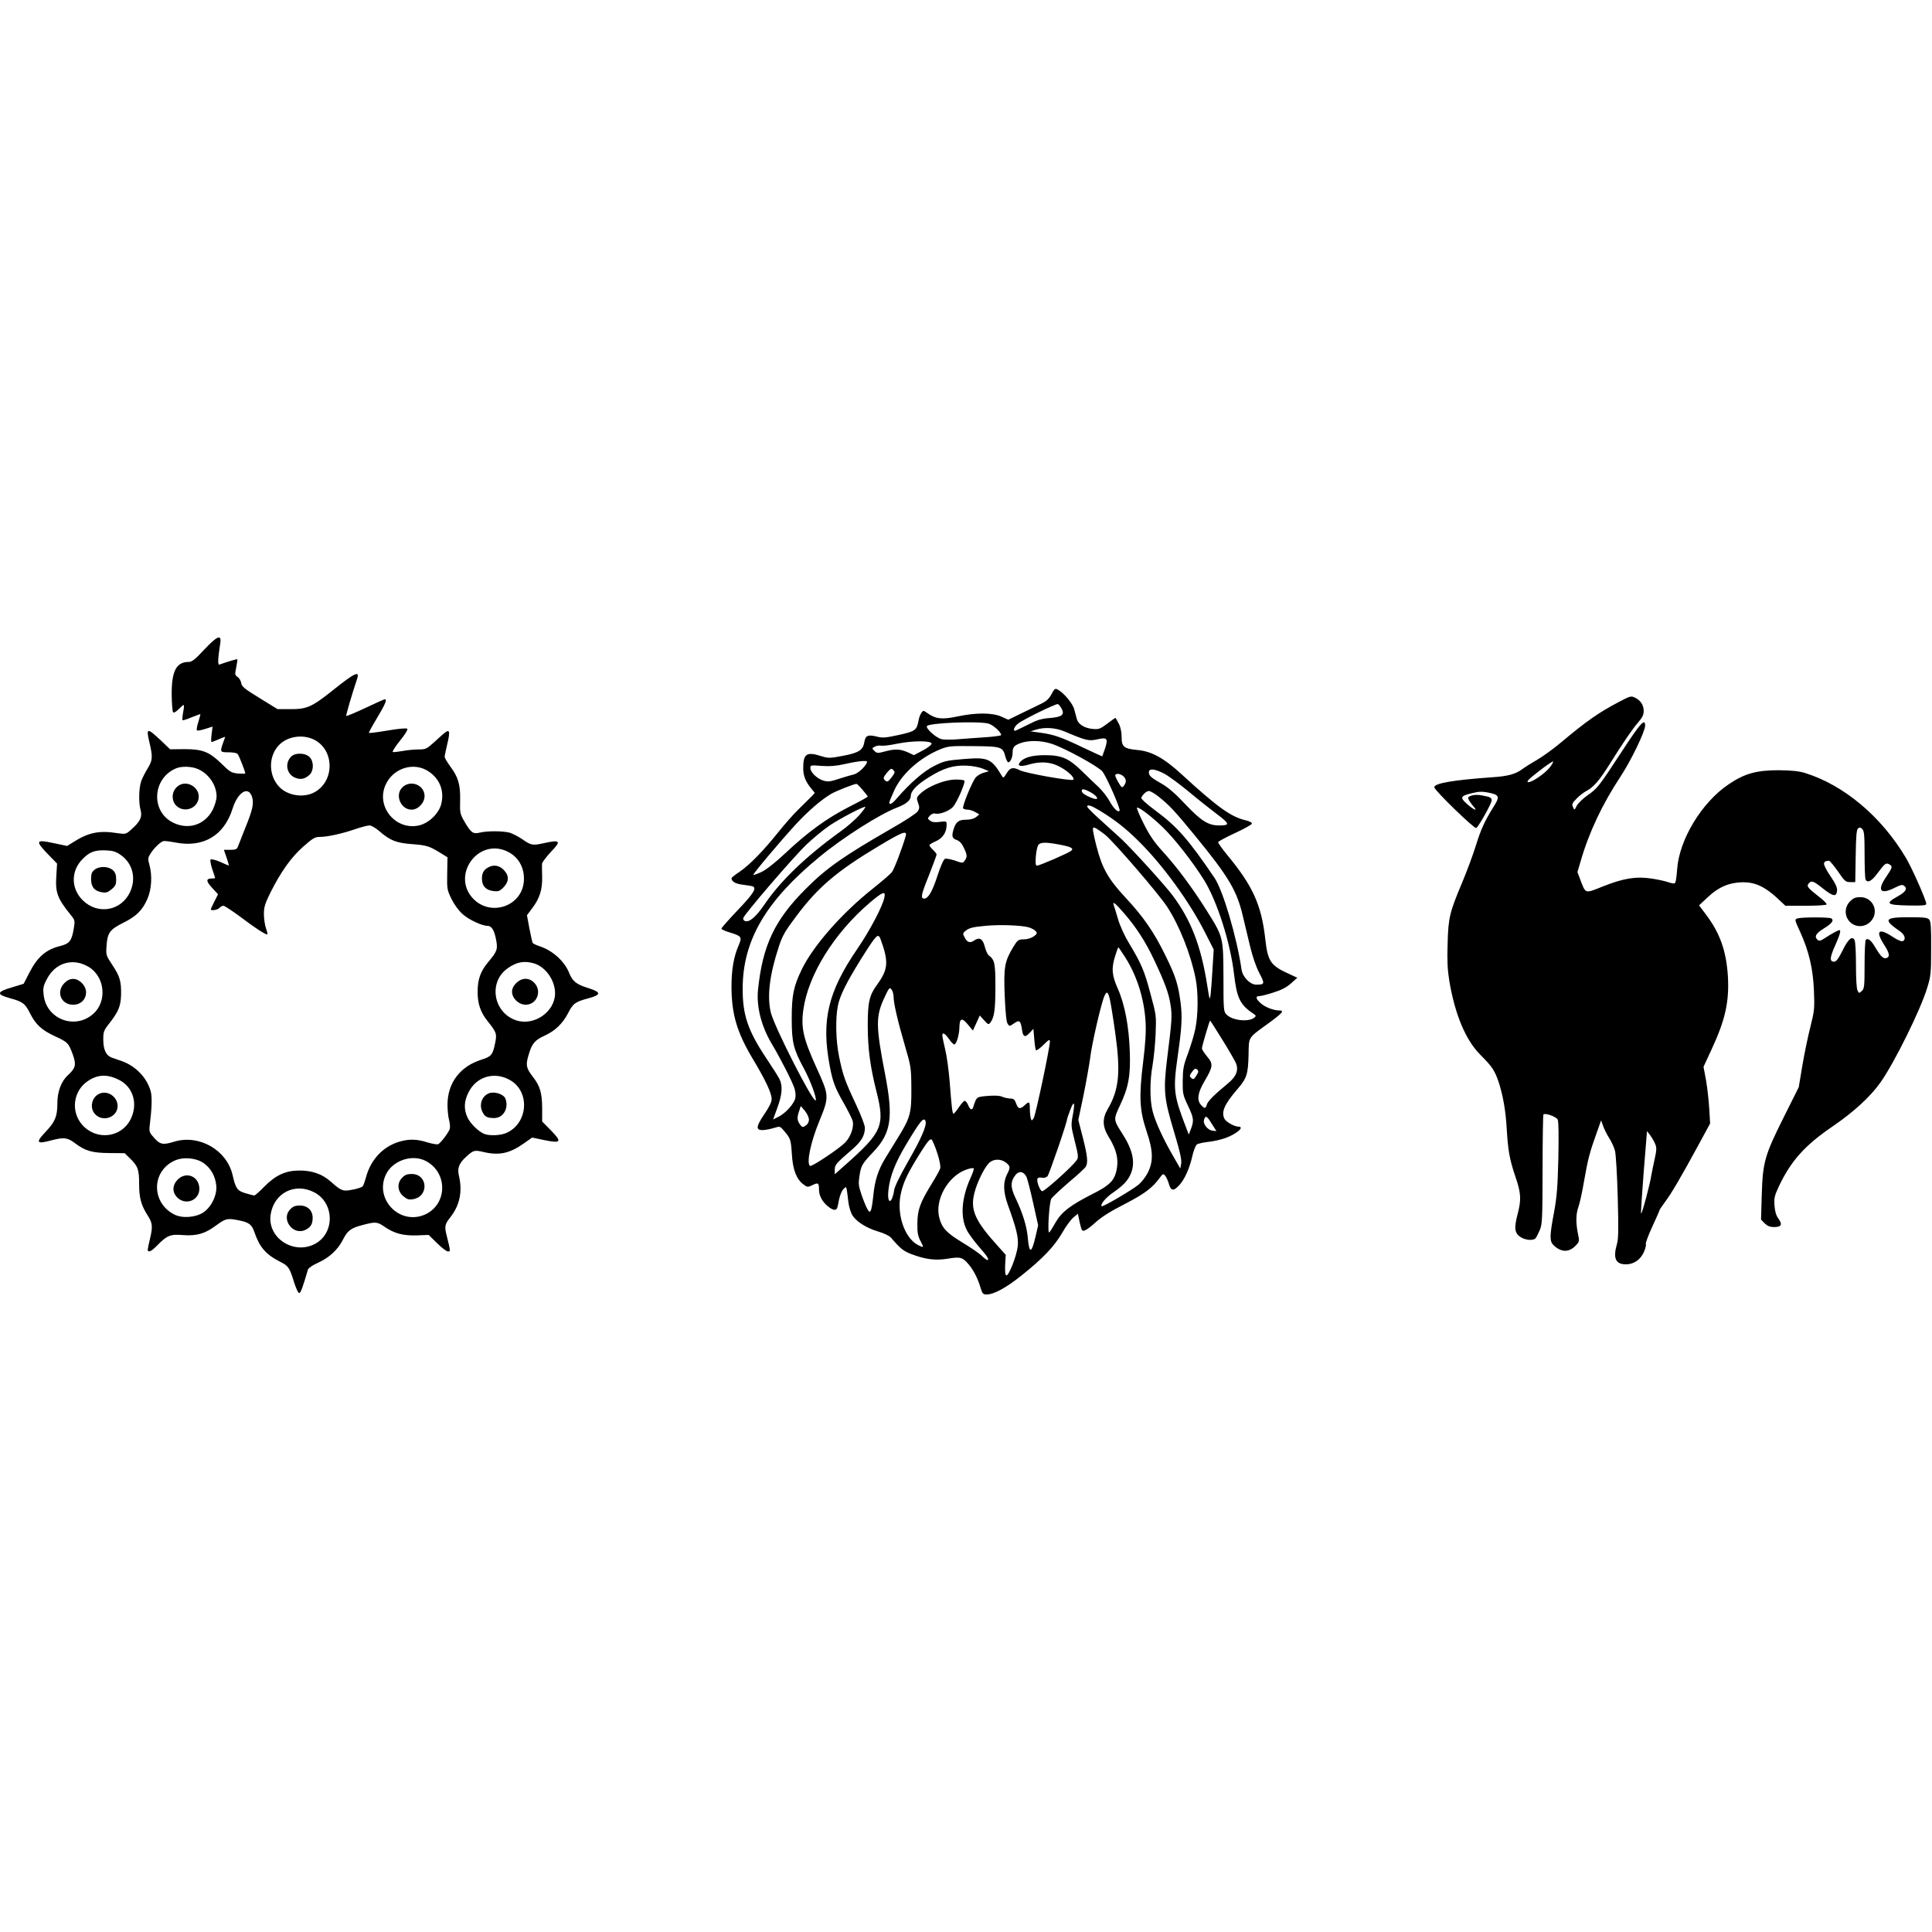 <?xml version="1.0" encoding="UTF-8" standalone="yes"?>
<svg version="1.0" xmlns="http://www.w3.org/2000/svg" width="100mm" height="100mm" viewBox="0 0 1347 458" preserveAspectRatio="xMidYMid meet">
  <g transform="translate(0,458) scale(0.1,-0.1)" fill="#000000" stroke="none">
    <path d="M1423 4495 c-62 -67 -85 -85 -107 -85 -87 0 -120 -64 -119 -228 1
-63 5 -118 10 -123 5 -5 21 3 38 21 16 16 32 30 35 30 4 0 3 -23 -3 -50 -5
-28 -7 -53 -4 -56 2 -3 31 6 63 20 33 13 60 23 61 22 1 -1 -5 -25 -14 -54 -9
-28 -14 -55 -10 -59 4 -4 30 1 58 10 l51 16 -7 -56 c-5 -45 -4 -55 7 -50 7 3
30 12 51 21 20 9 37 15 37 14 0 -2 -7 -21 -15 -43 -22 -63 -21 -65 39 -65 31
0 58 -5 63 -12 10 -12 53 -122 53 -135 0 -3 -23 -3 -51 -1 -46 5 -56 11 -112
66 -87 85 -133 104 -260 104 l-101 -1 -68 65 c-92 86 -100 85 -77 -13 25 -106
24 -128 -12 -186 -17 -28 -38 -69 -45 -90 -16 -47 -18 -147 -4 -199 13 -47 -1
-79 -60 -132 -42 -38 -43 -38 -99 -30 -133 21 -206 5 -319 -68 l-34 -21 -95
20 c-123 27 -129 16 -40 -76 l65 -67 -5 -82 c-8 -120 5 -158 101 -277 29 -36
30 -38 19 -102 -14 -78 -29 -97 -91 -113 -102 -25 -161 -76 -219 -190 l-38
-74 -82 -25 c-107 -31 -110 -49 -15 -75 91 -25 107 -37 141 -105 41 -81 82
-118 177 -162 87 -40 94 -47 125 -136 21 -62 15 -86 -36 -133 -48 -43 -75
-115 -75 -198 0 -90 -15 -127 -80 -196 -74 -78 -67 -90 40 -61 84 22 111 19
161 -19 74 -56 121 -69 241 -70 l107 -1 36 -35 c56 -54 65 -78 65 -178 0 -99
14 -150 60 -222 34 -52 36 -78 15 -165 -8 -33 -15 -66 -15 -72 0 -24 26 -13
65 28 71 72 92 80 182 73 94 -7 153 10 228 66 67 49 78 52 149 39 81 -15 101
-29 120 -85 36 -105 79 -155 181 -207 56 -28 64 -40 96 -144 13 -40 28 -73 35
-73 10 0 23 33 61 163 3 11 32 31 68 47 81 37 139 90 175 160 34 67 56 83 141
105 87 23 100 22 150 -13 69 -47 129 -63 225 -60 l83 3 58 -57 c32 -32 66 -58
76 -58 19 0 19 -2 -9 112 -16 63 -13 78 28 129 64 83 83 177 58 286 -13 53 0
87 48 131 52 48 59 50 120 36 112 -27 184 -11 284 59 l58 41 86 -18 c117 -24
124 -12 44 69 l-60 61 0 91 c0 106 -15 158 -66 222 -46 60 -50 81 -28 153 23
79 43 101 112 133 73 33 126 85 163 157 34 67 51 79 142 103 92 25 90 43 -7
73 -77 24 -104 46 -126 100 -32 83 -114 158 -205 189 -25 8 -48 19 -51 24 -3
5 -13 51 -23 101 l-17 92 38 51 c51 67 70 129 68 218 -1 39 -2 80 -1 90 1 10
29 47 62 83 74 76 66 86 -47 61 -83 -18 -89 -17 -157 30 -27 18 -65 37 -85 43
-46 12 -154 13 -207 0 -48 -11 -61 -1 -108 79 -30 53 -31 61 -29 145 3 108
-13 164 -69 238 -21 29 -39 59 -39 68 1 8 9 49 19 90 11 43 15 79 10 84 -9 10
-14 7 -106 -77 -49 -44 -56 -47 -106 -47 -29 0 -79 -5 -111 -11 -31 -5 -62 -9
-67 -7 -6 2 16 37 49 78 36 44 57 79 52 84 -6 6 -60 1 -137 -12 -70 -12 -129
-19 -131 -17 -2 2 23 49 57 105 56 93 72 130 54 130 -4 0 -65 -27 -136 -61
-71 -33 -131 -58 -133 -56 -4 3 42 159 76 260 19 58 -17 41 -160 -73 -159
-127 -189 -140 -314 -139 l-81 0 -125 77 c-106 65 -125 81 -128 104 -2 15 -13
35 -25 43 -20 14 -20 18 -10 67 6 29 9 55 8 57 -3 2 -73 -18 -124 -37 -14 -5
-13 32 5 151 9 62 -23 48 -113 -48z m765 -626 c146 -71 147 -295 0 -370 -77
-39 -187 -20 -244 43 -76 83 -72 221 8 295 59 55 159 69 236 32z m-810 -205
c76 -32 131 -111 132 -190 0 -25 -11 -61 -27 -95 -55 -106 -171 -143 -279 -88
-156 80 -140 311 26 378 38 15 106 13 148 -5z m1614 -20 c74 -51 105 -131 86
-218 -14 -68 -83 -137 -153 -155 -161 -40 -303 124 -239 277 51 122 201 170
306 96z m-1235 -174 c14 -46 6 -88 -48 -220 -23 -58 -45 -115 -50 -127 -7 -19
-16 -23 -53 -23 l-45 0 19 -55 c10 -30 17 -55 16 -55 -2 0 -29 11 -61 26 -33
14 -62 21 -67 16 -4 -4 1 -34 12 -67 11 -32 20 -60 20 -62 0 -1 -11 -3 -24 -3
-41 0 -40 -19 3 -65 l41 -45 -25 -50 c-14 -27 -25 -52 -25 -55 0 -12 48 -4 60
10 7 8 19 15 28 15 8 0 65 -38 127 -84 98 -74 163 -116 179 -116 3 0 -1 19 -9
41 -8 23 -15 68 -15 100 0 50 7 73 46 152 73 145 144 245 229 320 66 58 81 67
115 67 52 0 158 23 249 55 41 14 85 25 97 25 13 0 44 -18 69 -40 75 -65 118
-82 225 -90 105 -8 123 -14 198 -60 l52 -32 -2 -112 c-2 -109 -1 -115 30 -179
20 -40 50 -81 78 -106 44 -39 135 -81 173 -81 28 0 47 -30 59 -93 14 -69 9
-84 -52 -157 -56 -66 -76 -123 -76 -210 0 -84 20 -142 70 -205 63 -79 66 -87
51 -158 -16 -76 -26 -89 -94 -110 -150 -47 -237 -163 -237 -315 0 -37 5 -84
11 -106 6 -21 8 -48 5 -61 -6 -23 -60 -95 -80 -107 -7 -4 -41 2 -75 12 -75 24
-130 25 -197 5 -112 -33 -196 -122 -230 -240 -9 -33 -20 -65 -25 -71 -5 -6
-36 -17 -69 -23 -69 -14 -80 -10 -153 55 -61 54 -131 79 -223 78 -95 -1 -163
-33 -242 -113 -33 -34 -64 -61 -69 -61 -5 0 -33 7 -62 16 -57 17 -68 32 -90
129 -41 173 -234 283 -407 230 -78 -24 -97 -20 -139 26 -34 38 -36 44 -31 88
15 123 17 199 7 236 -25 94 -103 176 -199 211 -26 9 -60 21 -75 26 -38 15 -57
56 -57 126 0 54 3 63 46 117 61 79 76 117 78 195 2 93 -9 129 -60 206 -45 68
-46 70 -41 137 6 88 23 112 116 158 92 46 132 86 167 163 31 68 37 165 15 244
-11 38 -10 47 8 75 24 39 71 84 91 88 8 2 46 -3 83 -10 194 -38 339 48 398
235 37 117 110 162 136 84z m1754 -371 c89 -30 142 -105 142 -200 1 -197 -249
-278 -370 -121 -119 156 42 383 228 321z m-2669 -35 c83 -58 109 -162 65 -258
-61 -132 -224 -161 -329 -59 -84 82 -85 206 -2 289 50 51 88 64 167 60 44 -2
66 -9 99 -32z m-226 -779 c115 -67 133 -239 36 -327 -129 -117 -332 -38 -348
134 -5 45 -1 62 23 107 59 114 180 150 289 86z m3108 23 c81 -25 146 -118 146
-209 -1 -129 -146 -229 -271 -188 -161 54 -196 269 -58 364 63 44 114 53 183
33z m-2894 -812 c100 -50 134 -170 80 -276 -66 -129 -239 -148 -337 -37 -80
91 -63 232 34 301 72 51 139 54 223 12z m2727 -2 c142 -82 124 -304 -29 -369
-42 -17 -114 -20 -151 -6 -40 16 -99 73 -118 116 -26 56 -24 112 7 173 55 112
182 149 291 86z m-2136 -579 c50 -36 80 -90 87 -156 6 -67 -34 -149 -90 -187
-55 -36 -148 -43 -204 -14 -159 82 -159 299 1 374 61 29 152 21 206 -17z
m1547 16 c158 -82 152 -308 -10 -376 -175 -72 -349 112 -267 282 47 97 182
143 277 94z m-777 -219 c142 -74 145 -286 4 -360 -149 -78 -333 44 -308 205
23 151 169 225 304 155z"/>
    <path d="M2030 3750 c-46 -46 -32 -122 27 -147 39 -16 68 -10 101 20 31 29 31
95 -1 125 -31 29 -99 30 -127 2z"/>
    <path d="M1229 3534 c-35 -37 -33 -98 4 -130 47 -41 123 -23 146 34 37 89 -84
167 -150 96z"/>
    <path d="M2805 3535 c-54 -53 -11 -155 65 -155 45 0 90 47 90 95 0 78 -99 116
-155 60z"/>
    <path d="M3405 2978 c-32 -17 -45 -39 -45 -79 0 -50 26 -79 77 -86 37 -5 46
-2 73 25 40 41 41 83 1 123 -31 31 -70 37 -106 17z"/>
    <path d="M659 2961 c-19 -15 -24 -29 -24 -65 0 -55 24 -84 76 -92 28 -5 41 -1
67 21 27 22 32 34 32 69 0 32 -6 48 -23 64 -30 28 -95 30 -128 3z"/>
    <path d="M449 2171 c-60 -61 -24 -151 61 -151 52 0 90 36 90 87 0 46 -46 93
-90 93 -22 0 -41 -9 -61 -29z"/>
    <path d="M3599 2171 c-20 -20 -29 -39 -29 -61 0 -45 47 -90 95 -90 79 0 116
97 59 154 -37 37 -86 35 -125 -3z"/>
    <path d="M694 1400 c-56 -23 -72 -103 -29 -145 55 -56 155 -18 155 59 0 64
-69 111 -126 86z"/>
    <path d="M3410 1403 c-50 -19 -72 -80 -46 -131 17 -34 33 -42 82 -42 63 0 103
69 78 135 -12 31 -75 52 -114 38z"/>
    <path d="M1239 801 c-38 -39 -40 -88 -3 -125 58 -58 154 -20 154 61 -1 86 -91
124 -151 64z"/>
    <path d="M2805 815 c-38 -37 -35 -95 7 -130 26 -22 39 -26 67 -21 113 18 105
176 -9 176 -30 0 -47 -6 -65 -25z"/>
    <path d="M2025 595 c-71 -70 20 -190 108 -143 34 18 46 39 47 81 0 53 -35 87
-90 87 -30 0 -47 -6 -65 -25z"/>
    <path d="M7331 4185 c-18 -33 -35 -49 -75 -68 -28 -14 -90 -44 -138 -67 l-88
-43 -49 22 c-65 28 -175 28 -305 1 -107 -23 -153 -18 -210 23 -28 20 -29 20
-42 2 -8 -10 -17 -35 -20 -54 -12 -67 -23 -75 -137 -100 -92 -20 -112 -22
-152 -12 -64 16 -81 9 -89 -39 -9 -55 -39 -74 -151 -95 -90 -17 -99 -17 -149
-2 -102 33 -126 17 -126 -84 0 -53 17 -95 57 -143 l24 -29 -23 -25 c-13 -13
-52 -52 -87 -86 -35 -33 -99 -106 -143 -161 -104 -130 -199 -228 -270 -277
-32 -21 -58 -42 -58 -46 0 -24 30 -40 84 -46 32 -4 63 -9 67 -12 24 -14 -1
-53 -106 -163 -63 -66 -115 -125 -115 -130 0 -6 26 -18 58 -27 83 -26 87 -31
62 -90 -34 -77 -50 -169 -50 -287 0 -191 38 -321 150 -507 88 -147 130 -237
130 -277 0 -21 -16 -55 -51 -106 -59 -87 -61 -113 -9 -111 19 1 54 8 77 15 41
13 42 12 70 -21 45 -53 47 -60 54 -162 6 -108 32 -175 81 -211 26 -20 30 -20
62 -5 40 20 46 16 46 -29 0 -43 21 -84 60 -117 33 -27 55 -33 65 -17 3 5 10
33 15 63 6 29 19 61 30 72 19 19 19 19 24 -5 2 -13 7 -48 10 -78 3 -29 14 -70
24 -90 24 -48 97 -96 184 -122 39 -11 78 -30 89 -42 67 -78 88 -95 144 -116
98 -37 168 -46 256 -31 86 14 101 9 143 -41 34 -40 64 -99 82 -161 13 -43 18
-48 43 -48 50 0 135 46 240 130 150 119 230 203 285 297 26 46 62 95 79 109
l32 27 13 -62 c13 -56 16 -61 35 -55 12 4 47 30 78 59 39 35 103 76 200 125
139 72 194 113 246 185 19 26 23 28 35 15 8 -8 20 -34 27 -57 14 -52 32 -55
72 -12 38 40 73 119 92 204 9 38 23 75 32 81 8 6 45 14 81 18 36 4 89 16 119
27 79 29 135 79 89 79 -27 0 -84 32 -96 53 -26 49 -2 103 94 214 60 70 70 101
73 233 3 132 -9 113 149 228 88 65 102 82 65 82 -40 0 -101 24 -130 51 -34 31
-37 49 -10 49 11 0 56 11 99 25 57 18 92 36 123 64 l44 39 -60 28 c-126 57
-146 87 -163 239 -27 242 -88 375 -268 592 -35 43 -63 82 -61 87 2 5 55 34
118 63 63 29 115 58 117 65 2 8 -16 18 -48 25 -99 24 -195 93 -440 318 -125
115 -211 162 -310 171 -94 9 -110 22 -110 90 0 35 -7 69 -20 94 -11 22 -22 40
-23 40 -2 0 -28 -18 -58 -41 -49 -37 -58 -40 -102 -36 -55 5 -99 32 -109 68
-4 13 -12 44 -18 67 -11 43 -73 117 -117 140 -16 9 -22 5 -42 -33z m69 -98
c25 -45 6 -61 -81 -68 -61 -5 -90 -14 -155 -48 -44 -22 -84 -41 -87 -41 -17 0
-4 31 21 50 34 28 264 140 277 136 6 -1 17 -15 25 -29z m-508 -107 c33 -10 88
-59 88 -80 0 -4 -48 -11 -107 -15 -60 -4 -146 -10 -193 -14 -47 -4 -99 -4
-117 1 -38 10 -107 72 -101 90 8 23 359 37 430 18z m533 -56 c146 -62 166 -67
224 -54 70 16 78 7 56 -62 -10 -29 -19 -54 -20 -56 -1 -1 -62 27 -136 62 -150
72 -205 91 -299 103 l-65 9 35 11 c62 20 140 15 205 -13z m-930 -84 c0 -8 -28
-30 -61 -47 l-62 -33 -43 20 c-53 23 -87 25 -159 6 -51 -14 -56 -13 -74 4 -18
18 -18 18 4 30 12 6 32 9 43 6 12 -2 63 3 112 14 110 22 240 22 240 0z m838
-1 c94 -31 325 -158 353 -193 30 -37 129 -265 120 -274 -13 -12 -41 15 -71 69
-16 29 -50 72 -73 94 -24 22 -78 74 -120 115 -90 88 -141 110 -256 110 -84 0
-140 -14 -168 -42 -32 -32 -9 -42 53 -24 76 23 145 20 204 -8 61 -28 122 -83
108 -97 -12 -12 -332 45 -373 66 -47 24 -68 19 -92 -22 -20 -32 -23 -34 -32
-19 -73 122 -96 133 -266 119 -120 -10 -137 -13 -206 -48 -73 -36 -168 -118
-262 -227 -31 -37 -52 -48 -52 -29 0 6 16 44 35 86 53 116 180 229 323 287 53
21 70 23 231 21 195 -2 203 -5 221 -75 6 -21 15 -38 20 -38 14 0 30 35 30 67
0 39 10 50 55 67 58 21 146 19 218 -5z m-1292 -137 c-17 -32 -64 -72 -90 -77
-14 -3 -59 -16 -99 -29 -60 -20 -79 -23 -109 -14 -44 12 -93 58 -93 88 0 21 3
21 78 15 57 -4 99 -1 162 13 47 11 102 20 123 21 33 1 37 -1 28 -17z m814 -37
l40 -17 -35 -10 c-19 -5 -44 -19 -56 -32 -25 -28 -97 -203 -89 -217 4 -5 18
-9 32 -9 13 0 38 -8 53 -17 l28 -16 -23 -19 c-14 -11 -40 -18 -67 -18 -52 0
-71 -13 -87 -59 -18 -54 -14 -71 18 -82 20 -7 37 -24 50 -53 25 -50 26 -66 7
-91 -13 -19 -15 -19 -68 0 -31 10 -62 16 -70 12 -9 -3 -31 -53 -52 -118 -35
-108 -64 -159 -92 -159 -27 0 -23 24 31 158 30 77 55 144 55 149 0 5 -11 20
-25 33 -14 13 -25 27 -25 32 0 5 20 17 45 28 48 21 75 62 75 115 0 25 -2 25
-47 20 -35 -5 -54 -2 -68 8 -19 15 -19 16 -2 35 10 11 26 18 36 15 31 -8 96
16 124 45 28 29 89 170 81 184 -3 5 -29 8 -59 8 -83 0 -209 -53 -258 -108 -17
-18 -17 -25 -6 -55 11 -30 10 -39 -3 -59 -9 -14 -90 -67 -180 -118 -337 -194
-457 -278 -598 -420 -219 -218 -303 -396 -335 -705 -12 -117 22 -253 96 -378
65 -109 143 -263 158 -310 7 -20 10 -51 6 -68 -9 -40 -67 -105 -117 -130 l-38
-19 30 82 c34 92 38 154 14 201 -9 18 -50 82 -90 142 -130 195 -167 304 -166
490 1 334 162 609 536 916 163 135 420 298 541 344 63 24 95 51 95 80 0 35 42
79 126 131 103 64 171 85 264 81 43 -2 92 -12 115 -22z m-639 -60 c-22 -29
-31 -34 -42 -24 -19 16 -18 23 12 59 24 28 29 30 42 16 14 -13 12 -19 -12 -51z
m1903 25 c31 -17 108 -74 171 -126 63 -53 152 -123 197 -157 88 -66 89 -77 13
-77 -76 0 -125 31 -236 148 -68 73 -121 118 -163 142 -76 43 -91 56 -91 81 0
29 42 24 109 -11z m-287 -17 c21 -19 23 -41 4 -66 -13 -17 -16 -15 -39 24 -14
24 -24 46 -21 51 8 13 36 9 56 -9z m-1818 -95 c20 -23 36 -44 36 -47 0 -3 -60
-36 -133 -73 -154 -79 -285 -174 -442 -322 -73 -68 -133 -115 -167 -131 -28
-13 -54 -22 -56 -20 -5 5 184 230 296 352 86 93 175 170 245 212 33 20 160 70
179 71 3 0 23 -19 42 -42z m1628 -45 c19 -23 1 -25 -45 -5 -47 21 -62 36 -52
52 7 11 77 -24 97 -47z m438 -4 c73 -58 114 -102 253 -272 232 -283 290 -381
331 -554 13 -54 36 -150 51 -213 17 -72 41 -142 64 -187 41 -78 40 -83 -21
-83 -42 0 -95 54 -102 106 -32 222 -130 555 -190 641 -181 266 -258 354 -408
465 -65 48 -105 85 -101 92 15 27 37 46 54 46 9 0 41 -18 69 -41z m-412 -96
c105 -64 182 -124 271 -213 172 -170 359 -429 467 -645 l56 -110 -8 -130 c-4
-71 -10 -152 -13 -180 -7 -49 -7 -47 -25 65 -42 267 -112 450 -239 620 -55 74
-279 320 -358 395 -36 33 -104 95 -152 138 -48 43 -87 83 -87 88 0 17 27 9 88
-28z m-1675 -29 c-26 -30 -86 -83 -133 -116 -241 -174 -416 -342 -528 -506
-62 -91 -108 -130 -139 -118 -8 3 -13 12 -11 20 5 25 351 427 440 512 46 44
119 104 161 133 72 48 229 131 250 131 4 0 -13 -25 -40 -56z m2110 -83 c84
-80 215 -248 292 -372 92 -150 183 -435 209 -657 19 -165 42 -213 134 -274 20
-13 21 -17 7 -28 -40 -33 -156 -20 -195 23 -19 19 -20 37 -20 256 -1 282 -1
283 -116 466 -101 161 -210 307 -308 414 -59 65 -90 110 -131 191 -30 59 -51
110 -48 113 9 10 93 -53 176 -132z m-399 -55 c61 -49 374 -412 434 -504 86
-132 165 -333 198 -500 19 -97 18 -254 -2 -349 -8 -42 -32 -119 -51 -172 -32
-84 -36 -108 -37 -191 -1 -90 1 -99 38 -177 40 -85 42 -102 16 -168 l-12 -30
-19 50 c-86 223 -91 262 -59 489 30 208 34 282 21 381 -17 127 -34 183 -103
323 -80 165 -155 274 -281 409 -121 130 -163 205 -202 357 -14 54 -25 107 -25
117 0 17 3 18 23 8 12 -7 39 -26 61 -43z m-1389 -8 c-22 -80 -80 -232 -97
-254 -11 -14 -71 -65 -132 -114 -215 -170 -417 -400 -496 -564 -58 -120 -70
-181 -70 -345 0 -163 12 -211 85 -346 44 -80 92 -211 82 -222 -18 -18 -290
515 -313 614 -27 113 -8 263 56 458 25 76 44 109 120 210 152 204 284 316 578
492 161 97 198 111 187 71z m1074 -62 c79 -15 100 -26 79 -43 -19 -16 -220
-103 -237 -103 -11 0 -13 13 -9 65 3 36 11 72 18 80 16 19 54 19 149 1z
m-1223 -368 c-11 -60 -103 -234 -189 -359 -205 -300 -252 -499 -192 -816 21
-111 36 -152 100 -263 29 -52 57 -107 60 -121 10 -39 -12 -105 -48 -145 -34
-40 -237 -175 -249 -168 -27 17 3 164 65 314 69 169 69 176 -20 370 -92 203
-110 279 -92 405 33 242 215 535 464 747 91 77 111 84 101 36z m1669 -108 c85
-97 152 -201 210 -324 77 -163 103 -234 116 -316 12 -77 10 -109 -23 -370 -28
-229 -23 -282 47 -514 43 -144 55 -198 50 -224 l-6 -34 -51 89 c-69 119 -124
239 -142 311 -20 77 -20 214 0 322 8 47 18 144 21 215 5 129 5 131 -36 282
-42 160 -65 212 -150 353 -31 51 -62 119 -77 170 -14 47 -27 91 -30 98 -8 26
15 7 71 -58z m-664 -100 c20 -6 43 -18 50 -27 12 -14 10 -19 -13 -36 -17 -12
-44 -21 -69 -21 -40 -1 -44 -4 -76 -56 -59 -99 -66 -139 -58 -339 5 -121 12
-183 21 -195 12 -17 14 -17 44 4 38 27 46 20 56 -47 7 -49 21 -54 55 -17 l24
26 6 -71 c3 -39 8 -74 12 -78 4 -4 28 13 52 37 37 37 45 41 45 24 0 -43 -100
-516 -113 -535 -14 -20 -15 -20 -21 3 -3 13 -6 42 -6 66 0 47 -5 50 -34 23
-33 -31 -47 -29 -61 9 -10 29 -17 35 -41 36 -16 0 -42 6 -58 13 -19 8 -53 9
-102 5 -77 -7 -75 -5 -98 -76 -8 -27 -22 -22 -36 12 -7 17 -18 30 -24 30 -6 0
-24 -20 -41 -45 -16 -24 -33 -45 -37 -45 -8 0 -13 42 -27 225 -6 77 -20 177
-31 223 -11 46 -20 90 -20 98 0 25 18 15 47 -26 15 -22 32 -38 37 -37 16 5 34
69 35 119 1 65 18 70 59 20 l35 -42 24 52 24 53 30 -33 c29 -32 31 -33 45 -15
26 35 34 89 34 248 0 166 -5 188 -47 220 -8 6 -20 33 -27 60 -14 56 -38 69
-77 41 -27 -18 -46 -11 -64 24 -13 25 -12 29 3 42 27 23 51 30 142 38 99 10
249 4 301 -10z m-1032 -82 c58 -158 54 -211 -23 -317 -55 -75 -66 -123 -66
-284 0 -161 17 -288 60 -459 61 -241 43 -285 -219 -517 l-71 -63 0 32 c0 34 9
44 119 139 66 57 91 98 91 153 0 19 -27 88 -64 167 -76 162 -89 199 -116 330
-23 112 -26 266 -8 355 14 70 60 162 162 326 107 170 118 182 135 138z m1705
-126 c82 -127 134 -291 143 -452 4 -66 -1 -151 -17 -280 -30 -243 -25 -336 24
-482 46 -136 48 -209 10 -286 -14 -29 -43 -67 -64 -85 -43 -36 -251 -159 -259
-152 -12 12 29 61 79 95 70 48 105 85 124 132 33 77 14 166 -59 279 -63 98
-63 99 -16 198 59 125 74 206 68 376 -6 174 -35 328 -84 438 -42 94 -45 142
-17 230 10 31 19 57 21 57 2 0 23 -30 47 -68z m-1614 -274 c0 -47 28 -168 77
-336 45 -154 46 -159 47 -307 1 -173 -7 -202 -96 -346 -28 -46 -66 -108 -85
-138 -50 -82 -74 -156 -84 -260 -13 -119 -21 -136 -44 -91 -10 19 -28 64 -40
100 -19 57 -21 75 -13 124 11 75 18 86 98 171 123 130 139 238 82 535 -66 339
-67 407 -8 535 35 75 38 79 52 61 8 -11 14 -33 14 -48z m1509 -25 c6 -27 23
-131 37 -233 38 -271 26 -392 -52 -526 -40 -67 -38 -124 5 -194 60 -97 74
-168 51 -252 -17 -59 -52 -92 -162 -147 -155 -79 -216 -125 -258 -198 -19 -34
-39 -66 -44 -70 -15 -15 -1 210 14 235 8 12 64 64 123 115 60 50 113 99 118
109 16 29 10 79 -22 204 l-31 121 36 170 c19 94 40 212 47 264 11 96 78 385
100 432 16 35 25 27 38 -30z m782 -275 c45 -72 88 -147 96 -165 20 -49 3 -93
-54 -140 -99 -82 -144 -127 -149 -150 -8 -28 -16 -29 -40 -2 -31 34 -24 85 24
166 60 102 62 120 18 172 -20 24 -36 49 -36 57 0 15 53 194 57 194 1 0 39 -59
84 -132z m-171 -237 c-25 -43 -28 -45 -44 -32 -14 12 -14 16 5 43 17 23 24 26
35 17 9 -8 11 -16 4 -28z m-871 -294 c-12 -64 -11 -77 9 -156 36 -146 36 -136
0 -177 -51 -57 -206 -194 -221 -194 -16 0 -43 73 -33 89 4 6 18 8 30 5 14 -3
29 1 39 10 12 13 137 376 137 400 0 3 10 31 22 63 27 72 35 53 17 -40z m-1839
-28 c0 -17 -8 -32 -23 -42 -20 -13 -24 -13 -40 9 -20 27 -21 49 -5 94 l11 34
29 -34 c15 -19 28 -46 28 -61z m2809 -30 l32 -50 -27 3 c-35 4 -69 48 -59 77
10 32 20 26 54 -30z m-1996 19 c10 -29 -30 -121 -119 -276 -58 -102 -97 -180
-100 -206 -16 -99 -50 -99 -40 0 10 95 46 189 121 315 101 169 126 200 138
167z m82 -223 c17 -53 24 -93 20 -107 -4 -13 -32 -63 -62 -111 -79 -129 -96
-177 -97 -272 -1 -65 4 -88 22 -123 25 -46 24 -48 -17 -28 -99 52 -155 229
-117 373 19 76 48 135 133 271 50 79 68 100 78 92 7 -6 25 -49 40 -95z m479
-66 c31 -25 32 -33 6 -84 -27 -54 -25 -120 6 -208 60 -165 76 -229 70 -290 -7
-66 -63 -210 -80 -204 -7 2 -10 28 -8 74 l4 69 -49 55 c-166 182 -200 259
-169 378 18 72 68 174 101 207 30 30 82 32 119 3z m-248 -108 c-62 -138 -72
-271 -26 -361 12 -25 51 -78 86 -118 60 -68 74 -92 57 -92 -4 0 -21 13 -38 29
-16 17 -77 58 -135 93 -110 67 -142 100 -161 172 -33 123 57 287 184 335 30
11 54 15 56 9 2 -5 -8 -35 -23 -67z m391 8 c6 -13 27 -94 46 -180 l35 -157
-17 -74 c-29 -124 -45 -128 -55 -14 -7 81 -35 172 -86 279 -36 75 -36 115 1
161 24 30 57 24 76 -15z"/>
    <path d="M11285 4130 c-139 -73 -226 -134 -401 -281 -50 -42 -124 -96 -165
-120 -41 -24 -88 -53 -105 -66 -47 -35 -100 -50 -209 -57 -278 -20 -405 -42
-405 -70 0 -20 277 -289 292 -284 15 6 108 171 108 193 0 18 -10 24 -66 34
-29 6 -58 5 -75 -1 -25 -9 -27 -12 -18 -31 7 -12 21 -32 32 -44 34 -38 3 -26
-44 16 -53 47 -48 57 38 77 44 11 70 11 110 3 78 -16 82 -27 35 -101 -61 -98
-87 -155 -122 -268 -18 -58 -59 -170 -92 -249 -92 -219 -100 -252 -105 -433
-4 -120 -1 -181 11 -258 40 -239 115 -418 219 -521 81 -81 99 -109 126 -189
30 -93 49 -198 56 -325 9 -152 20 -214 60 -332 40 -117 43 -160 15 -267 -25
-95 -20 -130 23 -157 36 -22 90 -25 104 -6 5 6 18 32 29 57 17 41 18 76 19
422 0 207 3 379 6 383 12 12 88 -15 99 -35 7 -12 8 -106 5 -266 -5 -203 -10
-271 -30 -380 -32 -169 -32 -204 -2 -232 52 -49 106 -50 152 -2 27 28 28 31
16 86 -15 78 -14 133 4 185 9 24 27 107 40 184 26 150 40 201 88 334 l30 85
14 -39 c7 -21 26 -59 42 -84 16 -25 35 -66 41 -90 6 -24 15 -170 19 -325 6
-222 5 -290 -6 -326 -28 -97 -9 -140 63 -140 55 0 101 32 125 85 11 25 17 50
14 55 -4 6 16 60 44 121 28 60 51 113 51 116 0 3 17 29 38 57 45 59 115 180
232 395 l83 153 -6 102 c-3 55 -13 144 -22 197 l-18 96 55 119 c97 208 125
335 115 512 -11 176 -55 301 -153 431 l-48 64 61 57 c75 71 149 102 243 104
84 1 153 -30 237 -107 l61 -57 140 0 c78 0 143 4 147 9 3 5 -21 30 -53 54 -78
61 -88 73 -72 92 19 23 33 19 100 -35 71 -56 94 -60 98 -15 2 22 -10 49 -47
103 -28 40 -47 80 -44 88 5 13 9 16 34 18 6 1 34 -33 63 -74 47 -69 54 -75 86
-75 l35 0 3 181 c2 139 6 185 16 193 11 9 18 8 30 -4 13 -14 16 -43 16 -175 0
-87 3 -165 6 -174 12 -31 43 -16 85 42 51 68 58 73 81 61 25 -14 23 -22 -23
-90 -64 -94 -38 -124 62 -73 41 20 53 23 65 13 25 -20 11 -42 -46 -74 -88 -49
-77 -60 73 -63 105 -2 127 0 127 12 0 24 -98 246 -140 317 -172 291 -433 510
-706 595 -43 13 -92 18 -184 19 -153 0 -236 -23 -346 -97 -189 -126 -347 -387
-361 -595 -3 -44 -9 -86 -13 -92 -4 -8 -18 -7 -48 3 -22 8 -77 20 -120 26
-107 16 -195 1 -336 -55 -127 -51 -120 -53 -157 44 l-21 56 22 74 c58 202 151
398 276 588 74 111 174 318 174 359 0 54 -32 19 -159 -175 -165 -252 -172
-262 -244 -312 -31 -22 -65 -55 -74 -72 -16 -32 -16 -32 -26 -9 -9 19 -5 28
24 58 19 20 50 44 69 54 50 26 90 72 161 185 96 153 159 246 201 294 29 34 38
52 38 80 0 38 -21 72 -57 90 -31 16 -34 15 -118 -29z m-478 -453 c-33 -44
-130 -110 -153 -105 -14 2 6 23 75 76 51 40 96 70 99 68 3 -3 -7 -21 -21 -39z
m733 -2628 c11 -24 10 -43 -3 -102 -9 -40 -19 -90 -23 -112 -9 -63 -66 -276
-72 -271 -3 3 6 134 18 290 l23 285 23 -30 c12 -17 28 -44 34 -60z"/>
    <path d="M12899 2741 c-40 -40 -41 -102 -2 -143 39 -40 103 -40 144 1 64 65
20 171 -71 171 -33 0 -48 -6 -71 -29z"/>
    <path d="M12533 2622 c-22 -7 -22 -8 19 -97 61 -135 89 -256 95 -410 5 -121 3
-138 -25 -250 -17 -66 -42 -187 -56 -270 l-25 -150 -105 -210 c-133 -266 -146
-313 -153 -542 l-5 -171 25 -26 c20 -19 36 -26 67 -26 51 0 59 18 29 59 -16
22 -24 49 -27 91 -4 53 0 68 31 135 84 177 181 285 373 416 148 101 265 208
336 309 97 138 277 502 324 656 26 83 28 102 28 275 1 144 -2 190 -13 202 -11
14 -35 17 -141 17 -173 0 -183 -16 -62 -99 34 -24 42 -58 17 -68 -9 -3 -39 10
-70 31 -97 64 -121 42 -60 -54 39 -60 43 -85 19 -94 -22 -8 -39 7 -77 70 -31
53 -50 69 -68 58 -5 -3 -9 -81 -9 -173 0 -153 -2 -169 -19 -185 -19 -17 -20
-17 -30 3 -7 11 -11 83 -11 176 0 89 -4 165 -10 176 -17 31 -44 8 -85 -76 -27
-54 -43 -75 -57 -75 -33 0 -31 29 6 111 34 76 43 109 31 109 -10 0 -62 -29
-101 -55 -28 -19 -40 -22 -50 -14 -27 22 -15 46 41 80 57 35 74 57 53 71 -15
9 -203 9 -235 0z"/>
  </g>
</svg>